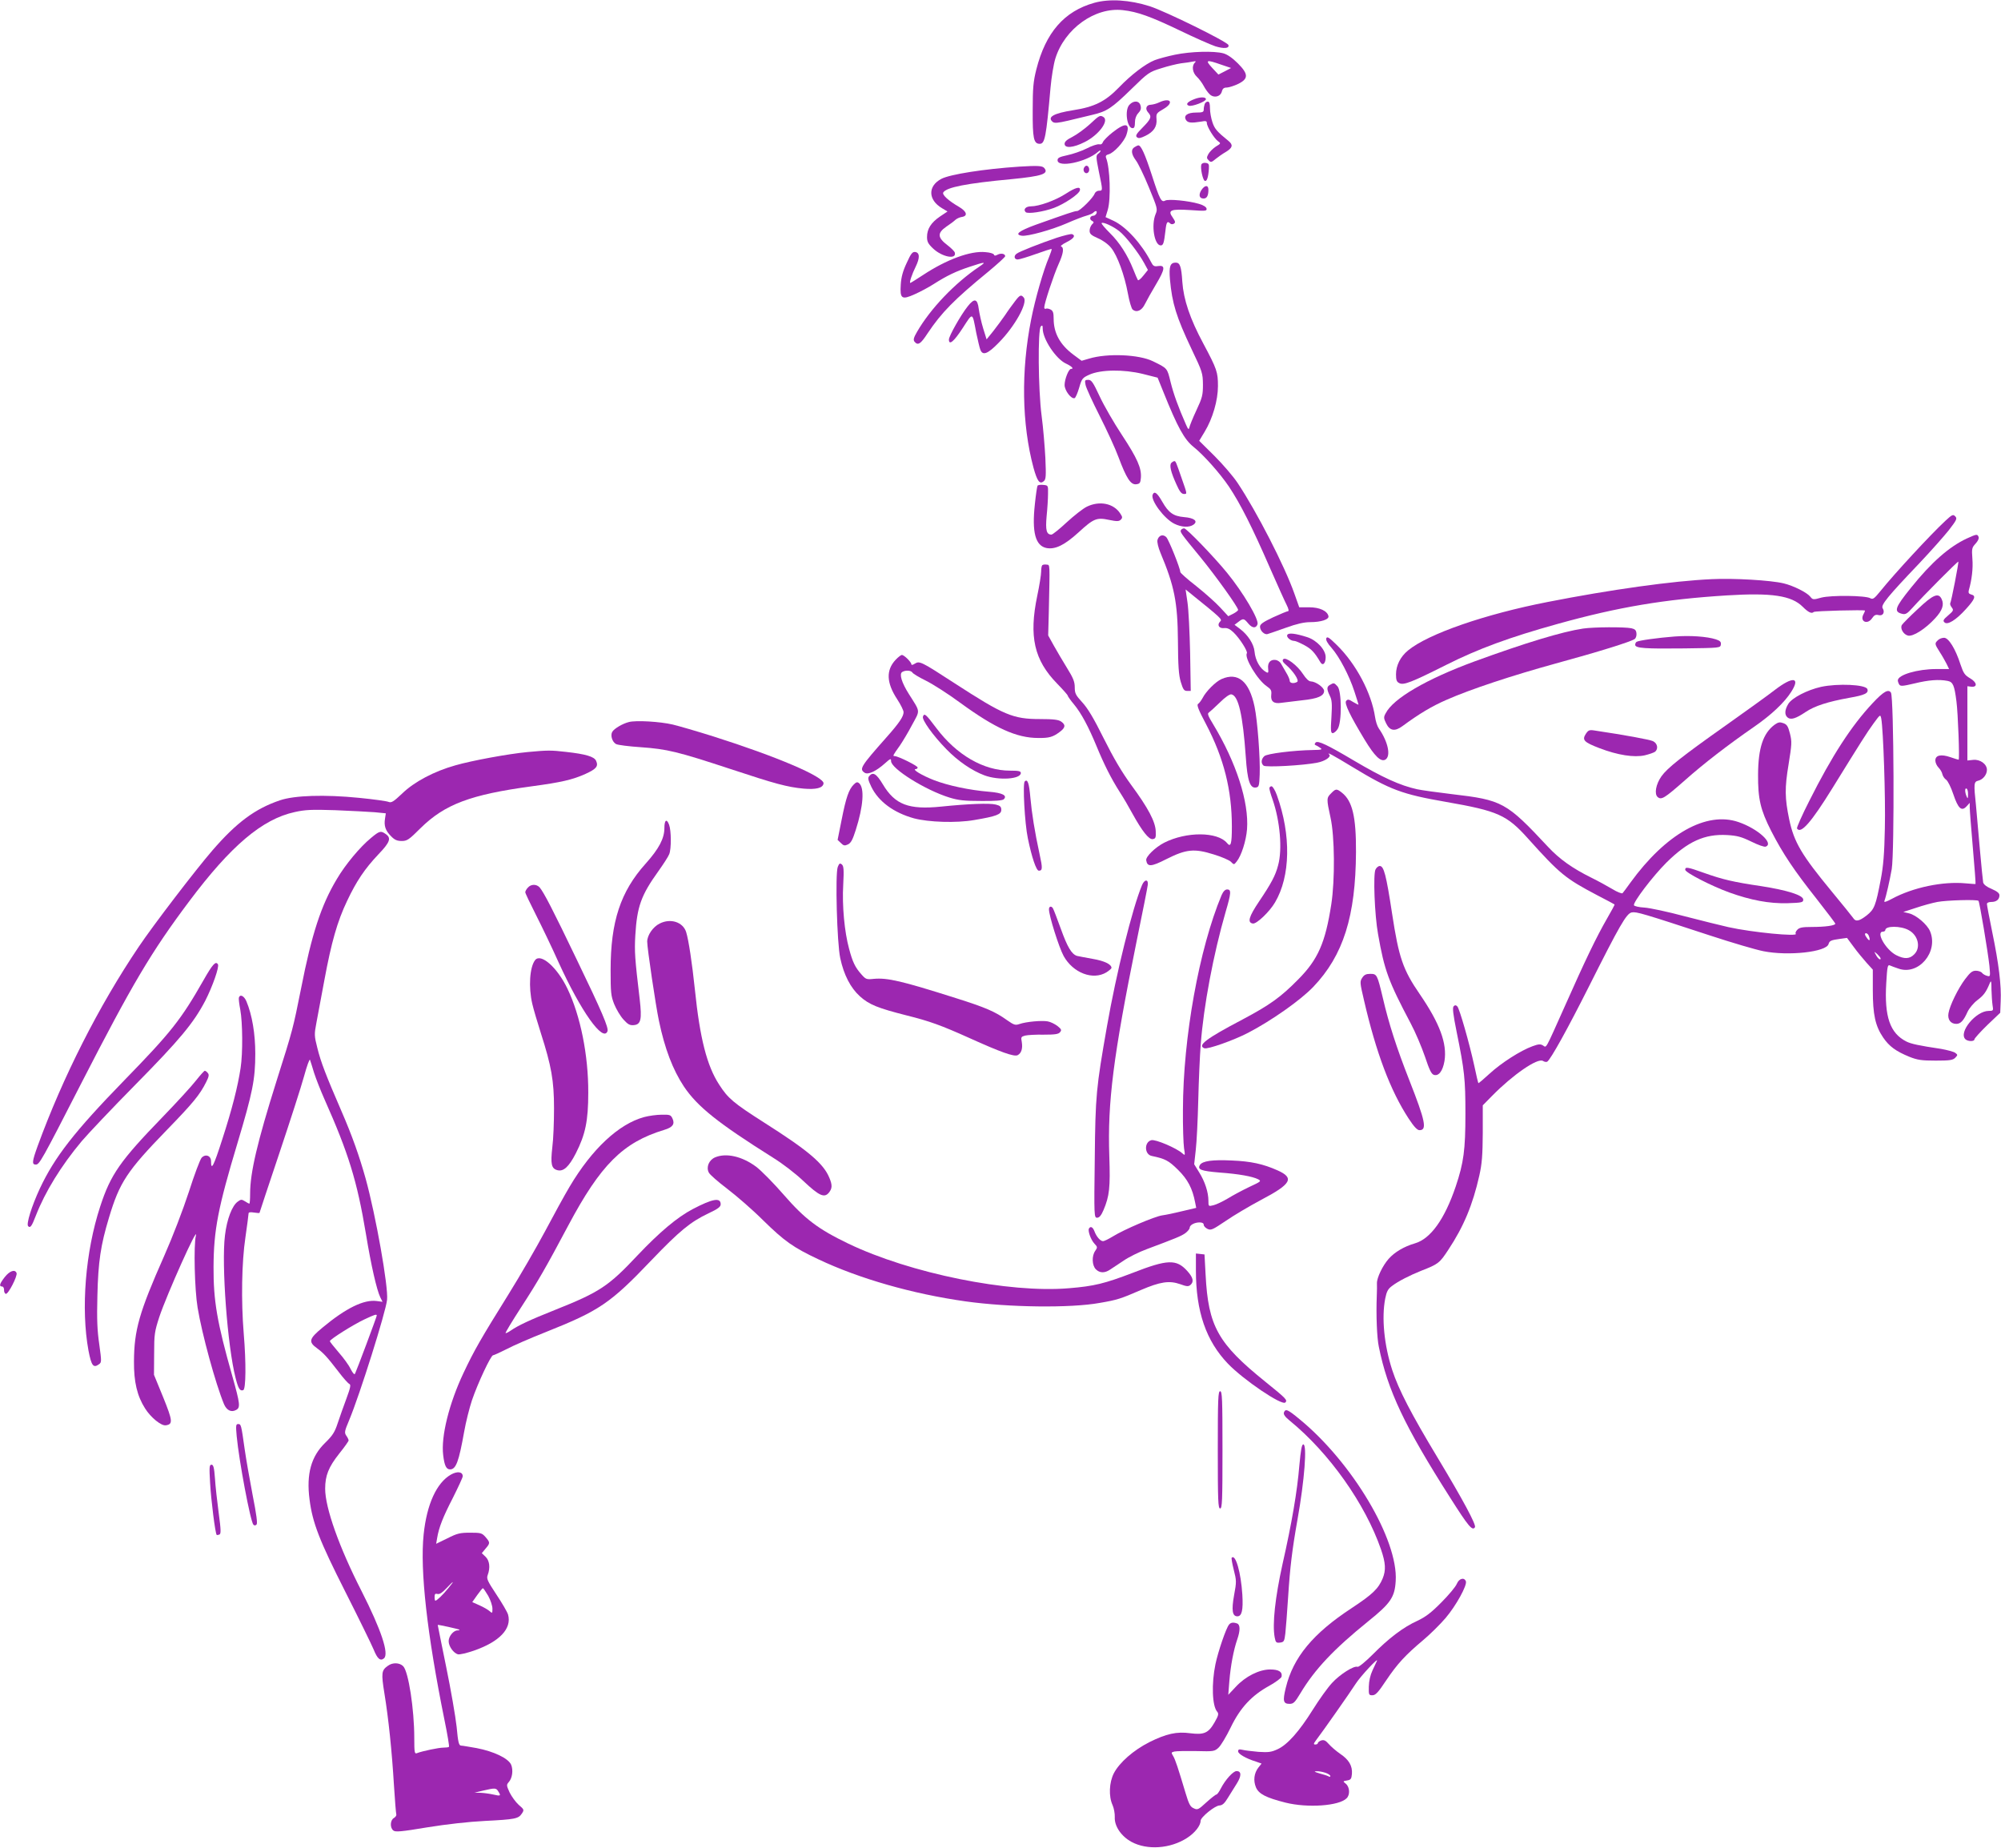<?xml version="1.0" standalone="no"?>
<!DOCTYPE svg PUBLIC "-//W3C//DTD SVG 20010904//EN"
 "http://www.w3.org/TR/2001/REC-SVG-20010904/DTD/svg10.dtd">
<svg version="1.0" xmlns="http://www.w3.org/2000/svg"
 width="1280pt" height="1182pt" viewBox="0 0 1280 1182"
 preserveAspectRatio="xMidYMid meet">
<g transform="translate(0,1182) scale(0.1,-0.1)"
fill="#9c27b0" stroke="none">
<path d="M7000 11802 c-193 -54 -311 -190 -371 -427 -19 -76 -23 -117 -23
-260 -1 -180 6 -215 45 -215 33 0 41 42 69 359 6 68 20 152 31 187 59 190 253
330 432 309 93 -10 178 -41 364 -130 95 -46 197 -91 227 -101 55 -17 91 -14
84 8 -7 21 -399 214 -503 248 -129 41 -258 49 -355 22z"/>
<path d="M7516 11470 c-48 -10 -107 -26 -130 -35 -60 -24 -151 -94 -228 -174
-87 -90 -157 -125 -293 -146 -126 -20 -168 -44 -131 -75 12 -9 33 -7 98 8 46
11 115 28 154 37 94 22 124 41 253 167 104 102 113 108 188 131 43 14 101 28
128 32 28 3 61 8 75 11 20 4 23 3 13 -7 -21 -21 -15 -64 13 -90 14 -13 34 -40
44 -59 10 -19 27 -43 39 -54 27 -25 68 -15 77 19 5 19 13 25 33 25 14 1 46 11
71 23 67 33 67 63 -2 132 -34 34 -67 57 -93 64 -60 16 -208 12 -309 -9z m294
-63 l65 -22 -40 -21 -41 -21 -40 43 c-47 51 -38 54 56 21z"/>
<path d="M7643 11187 c-46 -17 -61 -34 -39 -43 20 -8 109 26 110 41 1 15 -34
16 -71 2z"/>
<path d="M7415 11165 c-16 -8 -40 -14 -53 -15 -29 0 -39 -26 -18 -49 25 -27
20 -41 -35 -97 -41 -41 -47 -53 -36 -62 10 -9 23 -6 54 9 53 26 75 59 71 107
-3 35 0 39 45 65 69 40 45 76 -28 42z"/>
<path d="M7224 11149 c-31 -34 -15 -149 21 -149 11 0 15 10 15 37 0 24 8 45
21 59 16 17 20 30 15 48 -8 33 -45 35 -72 5z"/>
<path d="M7706 11154 c-3 -9 -6 -24 -6 -35 0 -16 -7 -19 -49 -19 -56 0 -82
-20 -64 -48 11 -18 34 -20 96 -10 30 6 37 4 37 -9 0 -23 47 -99 71 -116 20
-14 19 -15 -14 -35 -18 -12 -39 -33 -47 -47 -12 -22 -12 -28 2 -41 13 -14 18
-13 44 9 16 13 46 34 67 46 42 26 46 44 16 69 -73 59 -89 77 -103 119 -9 26
-16 66 -16 90 0 30 -4 43 -14 43 -8 0 -17 -7 -20 -16z"/>
<path d="M6971 11025 c-33 -30 -83 -66 -110 -80 -36 -18 -51 -31 -51 -45 0
-30 55 -26 128 11 89 44 158 136 121 160 -22 14 -26 12 -88 -46z"/>
<path d="M7118 10974 c-31 -24 -59 -53 -63 -63 -4 -12 -12 -17 -24 -14 -10 2
-46 -9 -80 -27 -34 -17 -90 -36 -124 -43 -51 -11 -62 -17 -62 -32 0 -50 184
-12 258 53 9 8 17 12 17 7 0 -4 -7 -13 -16 -19 -14 -11 -13 -22 5 -113 26
-124 26 -123 1 -123 -11 0 -23 -8 -27 -17 -9 -28 -95 -113 -113 -113 -16 0
-57 -14 -265 -88 -107 -39 -138 -63 -88 -70 37 -5 192 38 288 80 50 22 105 43
124 48 18 5 38 13 44 19 16 16 27 13 21 -4 -4 -8 -12 -15 -19 -15 -22 0 -29
-22 -11 -32 15 -8 15 -11 1 -24 -8 -9 -15 -26 -15 -40 0 -20 10 -29 53 -48 31
-13 67 -39 85 -62 39 -48 85 -172 107 -292 9 -50 23 -96 30 -102 26 -22 59 -7
79 35 11 22 43 80 72 128 57 96 60 122 12 115 -25 -4 -32 0 -45 26 -60 116
-159 225 -239 263 l-52 24 14 46 c21 70 15 271 -11 334 -4 12 1 18 17 22 33 9
97 78 113 123 26 77 -4 83 -87 18z m42 -633 c40 -31 124 -139 159 -204 l24
-44 -29 -36 c-16 -20 -31 -33 -35 -29 -3 4 -16 34 -29 67 -38 95 -88 173 -151
235 -32 32 -56 60 -52 63 9 9 74 -21 113 -52z"/>
<path d="M7258 10879 c-25 -14 -22 -45 8 -85 14 -18 52 -96 83 -172 55 -134
57 -139 43 -172 -29 -70 -8 -200 33 -200 16 0 21 15 30 93 6 57 12 66 31 47 5
-5 15 -6 23 -1 11 7 10 14 -7 39 -35 48 -14 56 114 48 97 -7 105 -6 102 10 -2
10 -21 22 -49 30 -67 20 -195 32 -215 21 -25 -14 -35 5 -87 166 -43 132 -68
187 -85 187 -4 0 -15 -5 -24 -11z"/>
<path d="M7685 10768 c-8 -21 9 -101 22 -105 13 -5 22 21 26 77 2 30 -1 35
-21 38 -12 2 -24 -3 -27 -10z"/>
<path d="M6520 10754 c-225 -15 -442 -49 -498 -78 -88 -46 -86 -135 4 -188
l35 -21 -48 -32 c-57 -39 -83 -79 -83 -131 0 -30 7 -44 39 -74 57 -54 150 -72
139 -27 -1 8 -23 30 -48 49 -63 48 -65 77 -8 117 24 16 51 36 60 45 9 8 27 16
40 18 41 6 33 35 -18 65 -67 39 -109 77 -100 92 21 33 148 58 437 85 194 19
240 34 209 71 -12 15 -43 16 -160 9z"/>
<path d="M6933 10744 c-8 -21 13 -42 28 -27 13 13 5 43 -11 43 -6 0 -13 -7
-17 -16z"/>
<path d="M7685 10604 c-19 -30 -14 -54 14 -54 21 0 31 18 31 56 0 32 -23 31
-45 -2z"/>
<path d="M6815 10579 c-66 -42 -169 -79 -220 -79 -34 0 -51 -20 -34 -37 13
-13 114 2 181 27 67 25 162 89 166 113 5 27 -27 19 -93 -24z"/>
<path d="M6760 10299 c-107 -36 -241 -89 -257 -102 -20 -15 -15 -37 7 -37 10
0 63 16 116 35 53 19 99 34 101 32 2 -2 -6 -26 -17 -53 -35 -81 -89 -269 -114
-398 -65 -328 -60 -668 15 -948 24 -87 40 -108 65 -87 15 12 16 31 11 149 -4
74 -14 196 -24 270 -22 167 -25 552 -5 572 9 9 12 7 12 -14 0 -67 85 -195 149
-224 38 -18 53 -34 32 -34 -15 0 -41 -66 -41 -103 0 -35 42 -91 64 -84 6 2 19
32 29 66 17 59 21 64 65 84 73 33 219 35 342 5 l95 -24 38 -94 c89 -222 133
-302 192 -349 65 -52 169 -169 227 -255 73 -110 148 -258 262 -520 48 -109 96
-216 107 -237 12 -24 15 -39 8 -39 -6 0 -49 -18 -95 -39 -64 -30 -84 -44 -84
-60 0 -26 29 -54 49 -47 9 2 61 21 116 40 69 25 117 36 156 36 69 0 121 17
117 38 -7 34 -57 57 -123 57 l-64 0 -32 90 c-62 175 -240 522 -362 705 -27 41
-94 119 -148 173 l-98 97 35 58 c51 84 85 201 85 292 0 89 -6 108 -93 271 -86
160 -127 282 -135 397 -6 97 -15 122 -42 122 -36 0 -44 -25 -37 -108 14 -153
40 -238 139 -447 69 -144 71 -153 72 -225 0 -67 -4 -84 -42 -165 -23 -49 -43
-99 -45 -110 -4 -16 -8 -12 -22 20 -48 109 -79 194 -98 271 -22 90 -19 87
-113 133 -90 44 -292 52 -408 17 l-48 -14 -54 40 c-84 63 -125 137 -125 229 0
38 -4 51 -20 59 -11 6 -25 8 -30 5 -6 -3 -10 1 -10 9 0 25 60 206 91 275 31
68 37 107 17 114 -7 2 8 15 35 28 46 23 59 42 35 51 -7 3 -51 -8 -98 -23z"/>
<path d="M5800 10138 c-25 -53 -35 -91 -38 -138 -6 -92 6 -100 90 -62 36 16
90 45 121 65 83 53 143 82 232 111 99 33 107 32 59 0 -156 -105 -312 -268
-398 -417 -22 -38 -25 -51 -16 -63 22 -26 39 -15 84 54 89 133 168 214 389
395 59 49 107 93 107 98 0 16 -27 21 -48 10 -15 -8 -21 -8 -24 0 -2 7 -26 14
-54 16 -95 10 -249 -47 -399 -146 -43 -28 -79 -51 -82 -51 -8 0 11 57 34 103
28 57 27 91 -3 95 -17 2 -27 -10 -54 -70z"/>
<path d="M6493 9893 c-16 -21 -45 -60 -63 -88 -19 -27 -53 -74 -76 -103 l-43
-53 -22 71 c-12 39 -24 95 -28 123 -8 67 -28 72 -71 17 -44 -55 -120 -190
-120 -212 0 -40 32 -13 88 73 67 103 61 105 87 -31 10 -46 21 -95 26 -107 15
-40 47 -28 118 45 103 104 187 256 160 288 -17 21 -25 18 -56 -23z"/>
<path d="M6944 9358 c3 -18 44 -107 90 -198 46 -91 101 -210 121 -265 51 -136
78 -177 113 -173 23 3 27 8 30 41 5 62 -23 125 -121 274 -51 77 -115 188 -142
246 -43 92 -53 107 -74 107 -21 0 -23 -3 -17 -32z"/>
<path d="M7493 8859 c-14 -14 -4 -58 32 -137 20 -46 33 -62 48 -62 22 0 22 -3
-14 100 -36 104 -38 110 -47 110 -4 0 -13 -5 -19 -11z"/>
<path d="M6637 8713 c-3 -5 -11 -58 -17 -117 -20 -181 3 -268 75 -282 56 -10
115 19 205 101 96 88 115 96 195 79 49 -10 62 -10 74 1 12 12 12 18 -3 40 -42
65 -132 83 -213 44 -25 -12 -82 -57 -129 -100 -47 -44 -91 -79 -98 -79 -32 0
-39 28 -31 118 5 48 9 112 9 142 1 55 1 55 -31 58 -17 2 -34 -1 -36 -5z"/>
<path d="M7373 8655 c-13 -36 73 -152 138 -185 45 -23 97 -26 124 -6 30 22 4
43 -61 48 -68 6 -99 28 -139 98 -33 58 -51 71 -62 45z"/>
<path d="M12445 8489 c-94 -87 -325 -337 -416 -450 -40 -49 -48 -55 -65 -46
-31 18 -251 20 -313 4 -53 -15 -55 -14 -72 7 -21 26 -107 69 -169 84 -82 20
-321 34 -460 27 -248 -11 -648 -67 -1050 -146 -400 -78 -765 -204 -893 -310
-49 -40 -77 -96 -77 -153 0 -36 4 -48 21 -56 27 -15 78 5 299 116 205 103 405
177 715 263 388 108 682 157 1080 182 289 18 415 -1 487 -73 35 -35 57 -46 70
-33 6 7 328 15 328 9 0 -3 -4 -14 -10 -24 -25 -47 27 -69 56 -24 13 19 23 24
41 19 28 -7 42 18 26 44 -13 20 31 74 234 287 72 76 157 172 189 212 51 66 55
75 41 89 -13 14 -20 11 -62 -28z"/>
<path d="M7555 8430 c-8 -13 -5 -18 125 -176 98 -120 240 -318 240 -336 0 -4
-14 -15 -31 -24 l-32 -16 -51 55 c-28 31 -97 92 -153 137 -57 44 -103 85 -103
91 0 23 -73 205 -89 222 -21 22 -49 13 -57 -18 -3 -13 5 -47 19 -81 89 -212
110 -315 112 -564 1 -160 5 -218 18 -262 15 -49 21 -58 41 -58 l23 0 -4 243
c-3 133 -10 279 -17 324 l-12 82 21 -17 c211 -170 215 -174 200 -188 -22 -22
-7 -46 26 -42 20 2 37 -6 59 -27 40 -38 93 -122 86 -134 -18 -28 68 -171 127
-211 27 -19 32 -27 29 -54 -5 -43 16 -60 65 -52 21 3 80 10 132 16 100 10 141
28 141 60 0 22 -53 60 -85 61 -13 0 -31 18 -50 47 -36 56 -110 111 -126 95 -8
-8 -4 -18 16 -35 47 -40 87 -100 73 -110 -21 -13 -48 -9 -48 7 0 9 -10 32 -23
53 -12 20 -27 46 -33 57 -6 11 -21 21 -33 23 -34 5 -53 -17 -49 -54 3 -27 1
-31 -12 -24 -39 21 -70 75 -75 132 -4 47 -42 106 -92 144 l-36 27 24 18 c32
25 36 24 65 -11 25 -29 48 -31 58 -4 11 30 -92 204 -195 330 -85 104 -259 284
-274 284 -8 0 -17 -5 -20 -10z"/>
<path d="M12581 8375 c-113 -53 -226 -152 -357 -315 -103 -128 -112 -153 -56
-167 21 -5 32 1 65 38 71 79 290 299 294 296 4 -4 -45 -256 -52 -267 -2 -4 2
-16 10 -26 13 -17 11 -22 -23 -51 -30 -25 -35 -34 -24 -44 19 -20 74 14 138
85 58 64 66 85 33 93 -15 4 -19 11 -15 27 19 65 28 139 23 201 -5 65 -3 72 20
97 15 16 23 33 20 42 -8 21 -12 20 -76 -9z"/>
<path d="M6667 8204 c-4 -4 -7 -23 -7 -41 0 -19 -11 -89 -25 -155 -54 -260
-20 -411 128 -562 37 -38 67 -72 67 -76 0 -4 18 -30 40 -56 47 -57 93 -143
145 -269 47 -114 93 -206 148 -292 24 -37 60 -99 81 -138 62 -112 105 -167
130 -163 18 3 21 9 19 50 -2 61 -48 149 -158 298 -59 81 -111 169 -174 295
-65 131 -103 194 -138 232 -42 46 -48 57 -48 96 0 36 -10 60 -49 123 -27 44
-65 108 -85 144 l-36 65 4 150 c7 321 8 300 -14 303 -12 2 -24 0 -28 -4z"/>
<path d="M12267 7923 c-51 -47 -96 -93 -101 -101 -13 -22 10 -61 39 -68 32 -8
112 43 174 111 46 50 58 86 42 121 -20 45 -54 32 -154 -63z"/>
<path d="M10127 7799 c-134 -20 -368 -91 -697 -211 -304 -112 -518 -236 -566
-331 -14 -25 -13 -32 3 -65 23 -47 55 -53 103 -18 110 81 189 128 283 169 154
68 421 156 697 232 268 73 488 141 508 158 7 6 12 22 10 36 -2 20 -10 27 -33
32 -43 9 -240 8 -308 -2z"/>
<path d="M8235 7759 c-9 -14 20 -39 44 -39 9 0 38 -13 66 -28 44 -24 64 -45
101 -108 15 -26 34 -9 34 32 0 47 -56 108 -118 128 -75 24 -119 29 -127 15z"/>
<path d="M10710 7748 c-103 -8 -228 -25 -241 -34 -5 -3 -9 -11 -9 -19 0 -22
64 -26 315 -23 227 3 230 3 233 25 2 16 -4 24 -32 33 -56 18 -164 26 -266 18z"/>
<path d="M8484 7737 c-4 -11 7 -32 34 -62 50 -57 113 -177 146 -279 14 -43 26
-81 26 -83 0 -3 -15 5 -34 16 -28 18 -35 19 -45 7 -13 -15 25 -94 119 -249 63
-104 102 -142 131 -127 38 21 19 114 -41 200 -10 14 -20 46 -24 73 -23 154
-122 341 -245 461 -49 48 -61 56 -67 43z"/>
<path d="M12396 7724 c-21 -20 -21 -23 12 -75 16 -24 35 -59 44 -76 l16 -33
-82 0 c-120 0 -246 -37 -246 -73 0 -6 4 -18 9 -26 8 -12 22 -11 98 7 90 22
155 27 212 16 34 -7 43 -28 56 -131 10 -75 21 -373 14 -373 -3 0 -27 7 -52 16
-61 21 -97 13 -97 -21 0 -14 9 -34 21 -46 11 -11 22 -30 24 -42 3 -12 13 -28
24 -35 11 -8 31 -48 46 -93 31 -92 53 -112 85 -77 l20 22 0 -30 c0 -16 9 -132
20 -258 11 -127 19 -230 17 -231 -1 -1 -29 1 -62 4 -147 14 -338 -26 -473 -99
-37 -20 -52 -24 -48 -14 11 29 34 130 47 204 18 107 14 1098 -5 1129 -16 25
-48 7 -117 -67 -136 -145 -261 -338 -405 -625 -47 -92 -82 -172 -79 -177 24
-38 91 39 226 257 183 296 222 358 263 414 44 60 44 60 50 32 13 -70 28 -509
23 -703 -3 -160 -10 -243 -26 -325 -32 -169 -41 -192 -90 -231 -49 -38 -71
-42 -87 -16 -7 10 -68 86 -136 168 -194 235 -242 316 -273 463 -28 135 -29
200 -4 350 21 131 22 146 9 198 -12 48 -20 59 -43 67 -22 8 -32 6 -55 -10 -74
-55 -105 -149 -106 -319 -1 -156 15 -225 84 -361 75 -146 147 -253 291 -435
65 -83 119 -154 119 -158 0 -12 -64 -21 -151 -21 -61 0 -79 -4 -92 -18 -10
-10 -14 -22 -10 -25 21 -21 -284 9 -431 42 -45 10 -169 41 -278 69 -108 29
-225 54 -259 56 -35 2 -65 9 -67 15 -6 19 119 184 207 272 137 136 245 185
389 177 65 -4 91 -11 155 -42 42 -21 84 -36 92 -32 54 20 -51 115 -174 157
-205 71 -465 -75 -692 -388 -23 -32 -45 -62 -50 -67 -4 -4 -34 7 -66 27 -32
19 -92 52 -133 72 -123 61 -204 119 -277 197 -268 287 -292 300 -618 338 -93
11 -192 25 -220 31 -109 24 -221 75 -407 185 -167 99 -228 128 -242 114 -8 -9
-8 -14 0 -17 6 -2 19 -10 29 -17 16 -11 10 -13 -45 -14 -125 -2 -294 -23 -312
-39 -21 -19 -23 -46 -5 -61 14 -12 253 1 343 19 49 9 92 38 77 52 -19 19 19
-1 149 -80 241 -146 316 -174 598 -223 332 -58 389 -83 525 -235 204 -227 239
-255 442 -362 60 -31 109 -57 111 -59 2 -1 -20 -42 -48 -90 -68 -118 -141
-270 -267 -554 -133 -297 -119 -272 -143 -258 -16 10 -29 9 -67 -5 -77 -28
-200 -107 -275 -176 -38 -35 -70 -62 -71 -60 -2 2 -14 52 -26 110 -32 147 -95
367 -109 381 -9 9 -15 9 -23 1 -9 -9 -4 -51 19 -165 50 -246 56 -301 56 -523
0 -231 -11 -313 -62 -465 -71 -210 -161 -335 -261 -364 -69 -20 -130 -56 -168
-99 -39 -44 -76 -122 -75 -156 1 -14 0 -51 -1 -81 -5 -124 1 -269 13 -325 56
-279 165 -509 457 -967 116 -183 142 -214 158 -188 9 15 -73 169 -239 445
-170 282 -249 435 -290 560 -52 159 -69 335 -45 458 9 45 18 62 43 80 37 29
115 69 188 98 108 42 117 49 172 133 99 149 157 289 199 476 17 76 21 129 22
272 l0 177 60 61 c133 135 291 244 325 223 9 -6 21 -8 27 -5 23 15 132 213
265 477 198 394 242 472 276 478 29 6 72 -7 502 -148 140 -46 293 -91 340
-100 159 -32 404 -5 417 46 6 21 16 25 74 33 l44 6 43 -58 c23 -32 61 -77 82
-101 l40 -44 0 -131 c0 -157 16 -229 66 -303 39 -57 81 -88 169 -124 51 -20
77 -24 167 -24 90 0 110 3 125 18 17 18 17 19 0 32 -10 7 -51 18 -90 25 -141
21 -192 32 -222 47 -105 53 -142 159 -129 374 6 105 9 119 23 113 9 -4 33 -13
54 -20 129 -47 259 106 203 239 -18 43 -88 103 -134 114 l-37 9 80 26 c44 15
106 32 138 38 57 11 254 17 263 7 7 -7 61 -331 70 -416 6 -67 6 -70 -14 -64
-12 3 -27 11 -33 19 -6 8 -24 14 -40 14 -23 0 -36 -11 -68 -53 -46 -61 -99
-170 -107 -219 -7 -40 14 -68 50 -68 28 0 47 21 72 77 11 23 38 56 63 75 41
31 56 52 79 108 9 21 11 15 11 -40 1 -36 4 -81 7 -101 6 -34 5 -36 -25 -36
-81 0 -194 -136 -149 -181 15 -15 58 -16 58 -1 0 6 37 47 82 91 l83 79 3 74
c5 99 -12 239 -54 442 -19 92 -34 173 -34 180 0 8 12 13 28 13 33 0 52 16 52
43 0 13 -15 25 -49 40 -32 13 -51 28 -55 41 -2 12 -12 107 -21 211 -9 105 -20
231 -25 282 -15 141 -14 152 15 159 30 7 55 39 55 69 0 37 -43 68 -87 64 l-38
-4 0 237 0 238 25 -3 c41 -4 37 28 -8 54 -34 20 -42 32 -61 88 -32 100 -76
171 -105 171 -14 0 -32 -7 -40 -16z m193 -987 c0 -27 -2 -29 -9 -12 -12 28
-12 57 0 50 6 -3 10 -21 9 -38z m-380 -867 c61 -32 80 -112 36 -155 -29 -30
-63 -32 -116 -5 -67 35 -132 150 -84 150 8 0 15 5 15 10 0 28 98 28 149 0z
m-255 -36 c11 -28 6 -38 -9 -18 -8 10 -15 22 -15 27 0 13 18 7 24 -9z m76
-146 c0 -14 -19 1 -31 25 -12 22 -12 22 10 3 11 -11 21 -23 21 -28z"/>
<path d="M5729 7599 c-62 -66 -59 -147 10 -252 23 -35 41 -72 41 -83 0 -27
-27 -68 -106 -157 -171 -193 -179 -207 -142 -231 22 -13 72 10 128 60 36 32
40 34 40 15 0 -48 218 -185 373 -233 58 -18 97 -22 204 -22 90 -1 136 3 144
11 24 24 -8 41 -94 48 -125 10 -264 40 -352 74 -77 30 -144 70 -117 71 6 0 12
5 12 10 0 11 -125 73 -147 73 -14 0 -12 4 33 67 17 25 53 84 78 132 53 98 55
79 -20 198 -46 73 -63 128 -43 141 21 13 57 11 66 -4 4 -7 44 -31 87 -52 44
-22 143 -85 220 -142 221 -161 359 -224 497 -224 70 -1 94 6 137 38 38 28 40
46 10 67 -17 12 -49 16 -136 16 -172 0 -231 25 -547 230 -211 137 -223 143
-252 125 -14 -9 -23 -11 -23 -5 0 14 -46 60 -61 60 -6 0 -24 -14 -40 -31z"/>
<path d="M7814 7476 c-37 -16 -100 -79 -121 -121 -9 -16 -22 -34 -29 -38 -10
-6 1 -36 51 -130 114 -218 165 -421 165 -655 0 -112 -7 -135 -31 -105 -61 73
-260 74 -402 2 -58 -30 -118 -89 -115 -112 7 -44 31 -43 129 7 127 64 179 69
303 30 50 -15 100 -37 110 -47 19 -20 20 -20 37 2 30 37 60 132 66 206 13 174
-69 428 -218 674 -30 49 -37 66 -27 72 7 5 39 34 70 64 35 35 64 55 75 53 45
-8 73 -131 92 -399 10 -153 27 -202 64 -197 20 3 22 9 25 83 4 104 -14 345
-33 435 -34 162 -106 222 -211 176z"/>
<path d="M11353 7406 c-45 -35 -187 -137 -314 -227 -283 -200 -373 -272 -411
-325 -36 -51 -47 -114 -24 -133 24 -20 43 -8 176 109 117 104 271 223 440 340
110 76 195 156 238 224 61 95 11 101 -105 12z"/>
<path d="M8508 7439 c-22 -12 -22 -27 -2 -69 14 -27 16 -51 11 -136 -6 -88 -4
-104 8 -104 8 0 23 12 32 27 27 41 26 242 -1 272 -22 24 -24 24 -48 10z"/>
<path d="M11649 7426 c-89 -20 -185 -70 -209 -108 -24 -39 -26 -71 -5 -88 20
-17 53 -7 115 35 58 39 142 66 280 91 99 17 125 30 115 56 -11 29 -189 37
-296 14z"/>
<path d="M5904 7236 c-8 -21 65 -122 150 -209 75 -77 163 -137 243 -167 91
-34 233 -25 233 15 0 12 -14 15 -69 15 -169 0 -342 100 -472 273 -67 89 -76
97 -85 73z"/>
<path d="M4023 7201 c-40 -10 -93 -41 -106 -62 -14 -22 -1 -66 24 -79 11 -6
82 -15 157 -20 170 -12 236 -28 576 -140 287 -95 362 -115 466 -125 81 -7 124
4 128 33 6 42 -301 173 -705 301 -105 33 -222 67 -260 76 -81 19 -235 28 -280
16z"/>
<path d="M10144 7125 c-25 -39 -12 -53 87 -91 117 -45 222 -61 290 -46 29 7
58 17 66 23 23 19 15 55 -14 68 -23 10 -173 38 -374 68 -32 5 -39 2 -55 -22z"/>
<path d="M3375 7009 c-126 -12 -358 -55 -462 -85 -136 -38 -264 -106 -340
-180 -55 -52 -69 -61 -87 -54 -12 5 -97 17 -189 26 -220 22 -414 16 -507 -16
-159 -54 -277 -142 -431 -320 -109 -126 -379 -479 -471 -616 -257 -381 -486
-834 -647 -1275 -36 -100 -38 -119 -12 -119 23 0 36 22 291 520 325 633 447
840 691 1165 266 355 467 525 674 570 67 15 108 17 260 12 99 -4 212 -10 252
-13 l71 -7 -5 -33 c-8 -47 3 -78 38 -113 23 -24 39 -31 69 -31 34 0 46 8 121
83 155 152 319 214 712 267 186 25 260 42 342 79 70 32 84 49 68 84 -12 27
-67 43 -193 57 -95 11 -117 11 -245 -1z"/>
<path d="M5560 6855 c-10 -12 -7 -25 14 -69 46 -94 143 -165 272 -201 94 -25
272 -31 386 -11 142 24 173 36 173 65 0 20 -7 27 -35 34 -40 10 -173 5 -350
-13 -207 -21 -295 12 -373 143 -41 68 -63 81 -87 52z"/>
<path d="M6555 6821 c-14 -14 0 -270 20 -364 25 -122 54 -207 70 -207 24 0 25
15 5 106 -31 142 -50 262 -59 362 -8 93 -18 121 -36 103z"/>
<path d="M5461 6801 c-31 -31 -49 -82 -77 -224 l-26 -130 21 -20 c17 -17 24
-19 45 -9 19 9 30 29 50 92 49 153 57 270 21 300 -11 9 -18 7 -34 -9z"/>
<path d="M8120 6777 c0 -8 9 -40 21 -73 47 -136 63 -317 35 -419 -17 -66 -44
-116 -122 -232 -66 -98 -76 -135 -40 -141 23 -5 107 75 142 135 99 167 104
431 12 686 -11 31 -27 57 -34 57 -8 0 -14 -6 -14 -13z"/>
<path d="M8515 6745 c-30 -29 -30 -36 -4 -155 27 -120 29 -400 5 -555 -38
-246 -85 -353 -211 -480 -112 -114 -182 -164 -357 -257 -234 -123 -290 -166
-244 -184 21 -8 188 51 280 99 150 78 336 209 417 294 192 201 271 452 273
863 1 226 -23 326 -90 379 -34 27 -40 26 -69 -4z"/>
<path d="M4250 6523 c0 -67 -35 -133 -120 -228 -161 -179 -224 -371 -224 -680
0 -145 2 -166 23 -219 13 -32 39 -76 59 -98 29 -32 41 -38 66 -36 46 4 53 36
38 166 -31 262 -34 303 -28 409 11 183 37 256 147 409 32 45 64 94 70 110 14
35 13 151 -1 188 -15 41 -30 31 -30 -21z"/>
<path d="M2374 6460 c-70 -57 -165 -171 -219 -263 -101 -168 -161 -353 -229
-700 -52 -259 -52 -261 -157 -592 -123 -391 -169 -586 -169 -721 0 -35 -2 -64
-5 -64 -3 0 -16 7 -28 15 -21 13 -26 13 -46 -2 -36 -25 -70 -113 -82 -217 -23
-184 16 -709 68 -911 17 -68 28 -86 49 -78 17 6 19 173 3 363 -17 207 -13 456
11 615 11 77 20 145 20 152 0 8 11 10 35 6 19 -3 35 -4 35 -2 0 2 57 173 126
379 69 206 141 429 159 495 18 66 35 113 38 105 3 -8 15 -46 26 -83 12 -37 42
-114 67 -170 153 -344 208 -520 265 -862 33 -201 69 -358 92 -405 l14 -28 -37
5 c-82 11 -197 -45 -347 -170 -86 -71 -92 -91 -35 -132 43 -32 64 -55 138
-151 30 -40 61 -74 68 -77 12 -5 8 -23 -18 -94 -18 -48 -43 -119 -56 -158 -19
-58 -33 -79 -80 -125 -90 -87 -121 -200 -100 -362 19 -150 63 -263 230 -593
86 -170 167 -336 180 -367 24 -60 43 -76 66 -57 34 28 -17 182 -144 432 -142
278 -232 531 -232 653 0 85 22 139 90 225 33 41 60 79 60 84 0 6 -7 20 -15 31
-13 19 -11 29 19 100 68 163 234 691 242 769 9 83 -72 539 -137 775 -40 143
-87 276 -154 430 -100 231 -133 316 -155 406 -20 78 -20 87 -6 161 8 43 31
166 51 273 45 243 83 376 145 506 60 127 113 206 201 299 74 77 83 104 47 129
-32 23 -40 21 -94 -24z m36 -3056 c0 -8 -130 -355 -139 -372 -4 -8 -14 3 -28
30 -11 24 -46 72 -77 107 -31 36 -56 68 -56 71 0 12 150 106 220 139 66 31 80
36 80 25z"/>
<path d="M5359 6274 c-17 -44 -5 -489 16 -584 23 -107 66 -190 126 -244 59
-53 114 -75 299 -122 145 -36 220 -63 400 -144 201 -91 288 -122 310 -110 24
13 33 43 26 85 -6 30 -4 33 21 40 16 4 69 7 120 6 71 0 94 3 104 16 11 13 9
19 -16 39 -17 13 -45 27 -63 30 -38 7 -138 -2 -181 -17 -26 -9 -35 -6 -78 24
-78 56 -139 82 -329 142 -347 110 -437 131 -525 123 -46 -5 -51 -3 -79 29 -40
45 -56 78 -79 165 -29 107 -45 275 -37 409 5 96 3 119 -9 129 -12 10 -17 7
-26 -16z"/>
<path d="M8799 6258 c-16 -29 -6 -292 16 -413 41 -234 66 -301 209 -572 30
-56 70 -151 91 -212 28 -84 41 -112 57 -117 31 -10 57 24 68 88 18 112 -30
241 -158 428 -108 157 -134 234 -177 515 -38 250 -53 305 -79 305 -9 0 -21
-10 -27 -22z"/>
<path d="M10780 6256 c0 -18 166 -103 281 -145 139 -50 256 -72 373 -69 93 3
101 5 101 23 0 28 -102 60 -268 86 -177 26 -249 43 -364 84 -109 39 -123 41
-123 21z"/>
<path d="M7305 6157 c-61 -146 -164 -560 -224 -903 -69 -394 -74 -440 -78
-846 -5 -371 -4 -378 15 -378 14 0 26 14 41 49 38 90 44 144 37 346 -12 343
26 640 173 1365 39 190 72 356 73 369 5 38 -21 37 -37 -2z"/>
<path d="M3377 6142 c-10 -10 -17 -24 -17 -30 0 -6 31 -71 68 -144 37 -73 103
-210 145 -304 143 -314 285 -514 313 -441 8 22 -35 124 -196 457 -154 321
-211 431 -238 463 -20 22 -55 22 -75 -1z"/>
<path d="M7814 6093 c-143 -342 -246 -909 -247 -1373 -1 -107 3 -217 7 -245 8
-48 7 -49 -11 -33 -36 33 -172 91 -198 84 -47 -12 -45 -92 3 -101 86 -18 107
-29 167 -88 63 -62 93 -120 110 -209 l7 -35 -89 -21 c-48 -12 -106 -24 -129
-27 -48 -7 -243 -90 -314 -134 -28 -17 -56 -31 -64 -31 -17 0 -42 28 -55 63
-10 27 -25 35 -35 18 -9 -14 12 -73 35 -97 20 -21 20 -24 5 -46 -23 -32 -21
-93 4 -118 25 -25 57 -25 91 -2 14 9 53 35 86 57 33 23 100 56 149 74 187 70
219 83 246 102 15 11 28 27 28 34 0 18 31 35 64 35 17 0 26 -6 26 -15 0 -9 11
-20 25 -27 22 -10 33 -4 115 51 49 34 152 95 227 135 194 102 215 140 105 189
-92 41 -170 58 -292 63 -126 6 -187 -3 -204 -28 -18 -30 6 -39 125 -49 125 -9
211 -25 247 -43 22 -12 19 -14 -56 -49 -44 -21 -106 -54 -138 -74 -32 -19 -74
-39 -91 -43 -33 -8 -33 -8 -33 29 0 53 -22 122 -59 181 l-32 52 10 91 c6 51
13 193 16 317 3 124 10 286 16 360 18 243 81 576 159 846 36 122 37 144 10
144 -13 0 -25 -12 -36 -37z"/>
<path d="M6710 6003 c0 -41 64 -244 94 -299 60 -108 187 -157 274 -104 17 11
32 24 32 28 0 23 -45 45 -121 58 -46 8 -91 17 -100 19 -34 11 -61 56 -103 173
-24 67 -47 126 -51 132 -10 16 -25 12 -25 -7z"/>
<path d="M4220 5912 c-43 -21 -80 -75 -80 -116 0 -42 55 -412 75 -506 37 -178
89 -314 160 -421 87 -129 217 -233 570 -455 63 -39 147 -104 196 -151 99 -93
132 -108 161 -73 22 27 23 49 3 96 -38 92 -137 175 -419 354 -194 124 -229
153 -286 242 -78 120 -123 296 -155 608 -18 171 -40 317 -56 368 -21 64 -100
89 -169 54z"/>
<path d="M3423 5678 c-35 -45 -43 -173 -18 -280 8 -35 33 -119 55 -188 67
-209 84 -303 84 -480 0 -85 -4 -198 -11 -250 -12 -107 -6 -136 33 -146 39 -10
73 22 117 107 62 122 80 209 80 389 1 239 -50 493 -134 667 -65 135 -170 227
-206 181z"/>
<path d="M1301 5548 c-143 -251 -207 -332 -504 -637 -322 -331 -447 -492 -542
-694 -53 -114 -88 -228 -75 -241 14 -14 23 -1 50 69 59 151 160 316 293 475
40 47 193 209 342 360 285 289 373 395 448 538 46 90 91 217 81 233 -14 23
-34 1 -93 -103z"/>
<path d="M8714 5565 c-16 -24 -15 -32 11 -143 78 -338 169 -579 286 -758 34
-52 55 -74 69 -74 50 0 38 58 -65 320 -81 206 -131 361 -169 525 -36 151 -38
155 -81 155 -26 0 -39 -6 -51 -25z"/>
<path d="M1528 5438 c-2 -6 2 -41 9 -77 15 -82 17 -278 2 -374 -18 -118 -54
-261 -117 -455 -55 -172 -72 -205 -72 -141 0 36 -35 49 -60 23 -10 -11 -47
-109 -82 -219 -38 -116 -104 -288 -158 -410 -160 -361 -192 -474 -193 -675 -1
-130 20 -220 71 -300 36 -58 104 -113 133 -108 46 7 44 28 -17 179 l-59 144 1
135 c0 125 3 142 33 235 48 144 252 599 234 520 -15 -61 -8 -347 11 -460 28
-170 115 -487 169 -618 17 -39 46 -54 77 -37 29 15 26 39 -24 217 -98 345
-121 483 -120 698 1 236 29 380 153 792 97 324 114 408 114 573 0 126 -20 247
-57 335 -15 34 -40 47 -48 23z"/>
<path d="M1254 4908 c-27 -35 -124 -141 -216 -236 -270 -279 -330 -365 -397
-570 -95 -290 -124 -655 -75 -922 19 -98 31 -114 68 -87 16 12 16 18 1 127
-13 89 -16 159 -12 310 5 219 21 324 74 500 68 227 115 298 370 561 168 173
211 225 252 307 17 34 20 47 10 58 -6 8 -15 14 -19 14 -4 0 -29 -28 -56 -62z"/>
<path d="M4121 4674 c-163 -44 -334 -204 -477 -445 -34 -57 -105 -187 -158
-287 -54 -101 -159 -283 -235 -405 -175 -281 -218 -356 -285 -498 -93 -196
-146 -409 -131 -528 8 -68 20 -91 44 -91 38 0 56 50 90 240 11 63 34 154 50
202 37 109 121 288 135 288 5 0 44 18 86 39 41 22 156 72 255 111 339 135 410
183 672 458 181 189 251 246 365 300 62 29 78 42 78 58 0 45 -51 36 -179 -31
-99 -52 -213 -148 -353 -296 -186 -198 -242 -235 -528 -349 -161 -64 -237
-100 -283 -132 -16 -11 -30 -18 -33 -16 -2 3 42 76 99 164 109 168 159 255
302 524 207 389 350 532 614 612 54 16 69 37 53 72 -11 24 -17 26 -69 25 -32
0 -82 -7 -112 -15z"/>
<path d="M4574 4416 c-39 -17 -58 -62 -40 -97 6 -13 60 -60 118 -104 59 -45
163 -135 230 -202 137 -134 192 -173 353 -249 262 -124 601 -221 940 -269 277
-39 673 -44 860 -10 112 19 135 27 262 82 126 54 183 62 252 38 41 -15 52 -16
65 -6 25 21 19 48 -20 91 -69 76 -126 74 -349 -13 -178 -68 -246 -85 -406 -98
-385 -33 -1017 95 -1414 286 -191 92 -276 156 -411 311 -65 75 -145 156 -177
180 -90 67 -192 90 -263 60z"/>
<path d="M7650 3693 c0 -263 65 -451 205 -597 99 -103 345 -270 367 -248 15
15 7 24 -127 132 -304 245 -366 355 -383 685 l-7 130 -27 3 -28 3 0 -108z"/>
<path d="M31 3651 c-33 -42 -39 -61 -18 -61 8 0 13 -10 13 -21 -1 -12 4 -24
11 -26 15 -5 76 114 69 133 -10 26 -44 14 -75 -25z"/>
<path d="M7790 2545 c0 -327 2 -375 15 -375 13 0 15 48 15 375 0 327 -2 375
-15 375 -13 0 -15 -48 -15 -375z"/>
<path d="M8213 2784 c-4 -12 7 -28 38 -53 252 -206 482 -531 583 -823 30 -87
32 -133 11 -185 -28 -67 -65 -102 -198 -190 -249 -163 -375 -316 -422 -510
-21 -85 -16 -103 24 -103 25 0 34 9 69 67 92 154 214 283 434 461 143 115 170
154 176 258 17 263 -278 759 -615 1035 -76 63 -90 69 -100 43z"/>
<path d="M1514 2633 c15 -159 88 -547 107 -567 6 -6 13 -6 20 1 7 7 0 63 -25
189 -19 99 -42 231 -51 294 -22 157 -23 160 -42 160 -14 0 -15 -10 -9 -77z"/>
<path d="M8312 2448 c-14 -169 -48 -369 -108 -634 -47 -213 -66 -384 -50 -469
6 -32 10 -36 34 -33 25 3 28 8 34 58 3 30 12 136 18 235 12 189 26 304 60 495
45 252 62 480 37 480 -10 0 -16 -36 -25 -132z"/>
<path d="M1344 2333 c6 -109 33 -323 42 -332 2 -2 9 -1 17 2 11 4 11 27 -4
138 -10 74 -21 173 -24 222 -5 69 -10 87 -22 87 -14 0 -15 -15 -9 -117z"/>
<path d="M2885 2387 c-92 -52 -155 -190 -175 -383 -24 -229 22 -638 133 -1186
19 -92 32 -170 29 -173 -3 -3 -19 -5 -36 -5 -30 0 -134 -22 -168 -35 -16 -7
-18 2 -18 97 0 183 -37 425 -71 459 -23 23 -67 25 -97 3 -42 -29 -44 -46 -23
-177 26 -159 48 -369 61 -587 6 -96 13 -181 15 -187 2 -7 -5 -17 -15 -23 -24
-13 -27 -62 -4 -80 12 -11 50 -8 217 20 123 20 267 36 367 41 196 10 216 14
238 47 16 24 15 26 -20 56 -19 17 -45 53 -58 79 -20 44 -21 49 -6 66 23 25 30
76 16 111 -17 41 -111 86 -221 107 -46 8 -91 16 -100 16 -14 1 -19 22 -28 120
-7 65 -37 238 -67 384 -30 146 -54 267 -54 268 0 3 134 -26 139 -31 2 -2 -3
-4 -12 -4 -26 0 -57 -37 -57 -69 0 -33 31 -76 59 -84 11 -3 57 8 101 23 165
57 245 141 220 231 -5 17 -39 75 -75 129 -58 88 -64 101 -55 125 17 46 12 91
-14 116 l-24 23 24 29 c30 35 30 39 0 74 -23 26 -30 28 -98 28 -65 0 -83 -4
-146 -36 l-72 -35 6 35 c11 69 38 137 101 259 34 68 63 130 63 138 0 29 -34
34 -75 11z m-19 -729 c-34 -42 -72 -78 -81 -78 -3 0 -5 11 -5 24 0 19 4 23 19
19 13 -3 30 8 56 36 50 53 56 53 11 -1z m257 -47 c15 -27 27 -64 27 -82 0 -30
-1 -31 -18 -16 -10 9 -39 26 -64 37 l-47 21 31 44 c18 25 34 45 37 45 3 0 18
-22 34 -49z m65 -1252 c18 -28 14 -30 -33 -19 -22 5 -58 10 -80 11 l-40 1 55
13 c77 18 84 18 98 -6z"/>
<path d="M7879 1855 c-3 -3 3 -37 13 -77 18 -70 18 -77 2 -164 -17 -95 -11
-134 21 -134 29 0 38 40 32 139 -9 141 -43 261 -68 236z"/>
<path d="M9319 1688 c-7 -18 -52 -72 -99 -119 -65 -66 -101 -93 -154 -118 -90
-41 -181 -110 -285 -215 -47 -47 -90 -82 -97 -79 -23 9 -114 -49 -164 -104
-27 -29 -82 -106 -122 -170 -87 -139 -161 -223 -225 -253 -41 -19 -59 -21
-123 -17 -41 4 -87 9 -102 13 -22 5 -28 3 -28 -10 0 -16 49 -45 113 -65 l37
-13 -20 -25 c-28 -36 -34 -83 -16 -127 18 -42 63 -66 190 -98 141 -35 342 -21
390 28 23 22 20 71 -4 92 -21 17 -21 17 7 22 24 4 28 10 31 42 4 51 -19 91
-76 129 -26 18 -58 46 -72 62 -20 23 -31 28 -48 23 -12 -4 -22 -12 -22 -17 0
-5 -7 -9 -16 -9 -13 0 -12 5 5 28 40 52 219 307 254 362 31 48 147 172 135
145 -2 -5 -15 -32 -28 -60 -15 -32 -23 -69 -24 -105 -1 -52 0 -55 23 -55 20 0
37 18 88 95 72 107 123 162 237 258 43 36 108 100 143 141 68 80 139 210 130
235 -11 28 -44 18 -58 -16z m-840 -1209 c17 -6 31 -15 31 -21 0 -5 -5 -6 -11
-2 -6 4 -32 12 -58 19 -33 10 -39 13 -20 14 14 1 40 -4 58 -10z"/>
<path d="M7862 1427 c-19 -22 -70 -172 -87 -253 -26 -125 -21 -268 11 -304 11
-13 9 -24 -17 -69 -39 -68 -67 -80 -155 -69 -87 12 -153 -3 -262 -57 -102 -52
-191 -130 -227 -199 -30 -59 -34 -147 -8 -204 9 -20 15 -55 14 -77 -3 -57 41
-122 107 -158 100 -54 248 -44 355 25 50 32 87 79 87 110 0 23 93 98 121 98
18 1 32 13 53 48 16 26 42 68 58 93 30 48 30 79 -2 79 -22 0 -72 -56 -100
-110 -11 -22 -24 -40 -29 -40 -5 0 -34 -23 -64 -50 -51 -47 -57 -50 -81 -38
-22 9 -31 27 -52 97 -48 160 -66 216 -80 238 -13 21 -12 23 8 28 13 3 75 4
140 3 112 -3 117 -2 143 22 15 14 50 72 78 130 61 126 134 204 247 266 41 23
76 49 78 58 6 31 -18 46 -73 46 -70 0 -158 -44 -220 -111 l-48 -51 7 88 c8 98
27 198 50 265 20 57 20 95 0 103 -24 9 -41 7 -52 -7z"/>
</g>
</svg>

